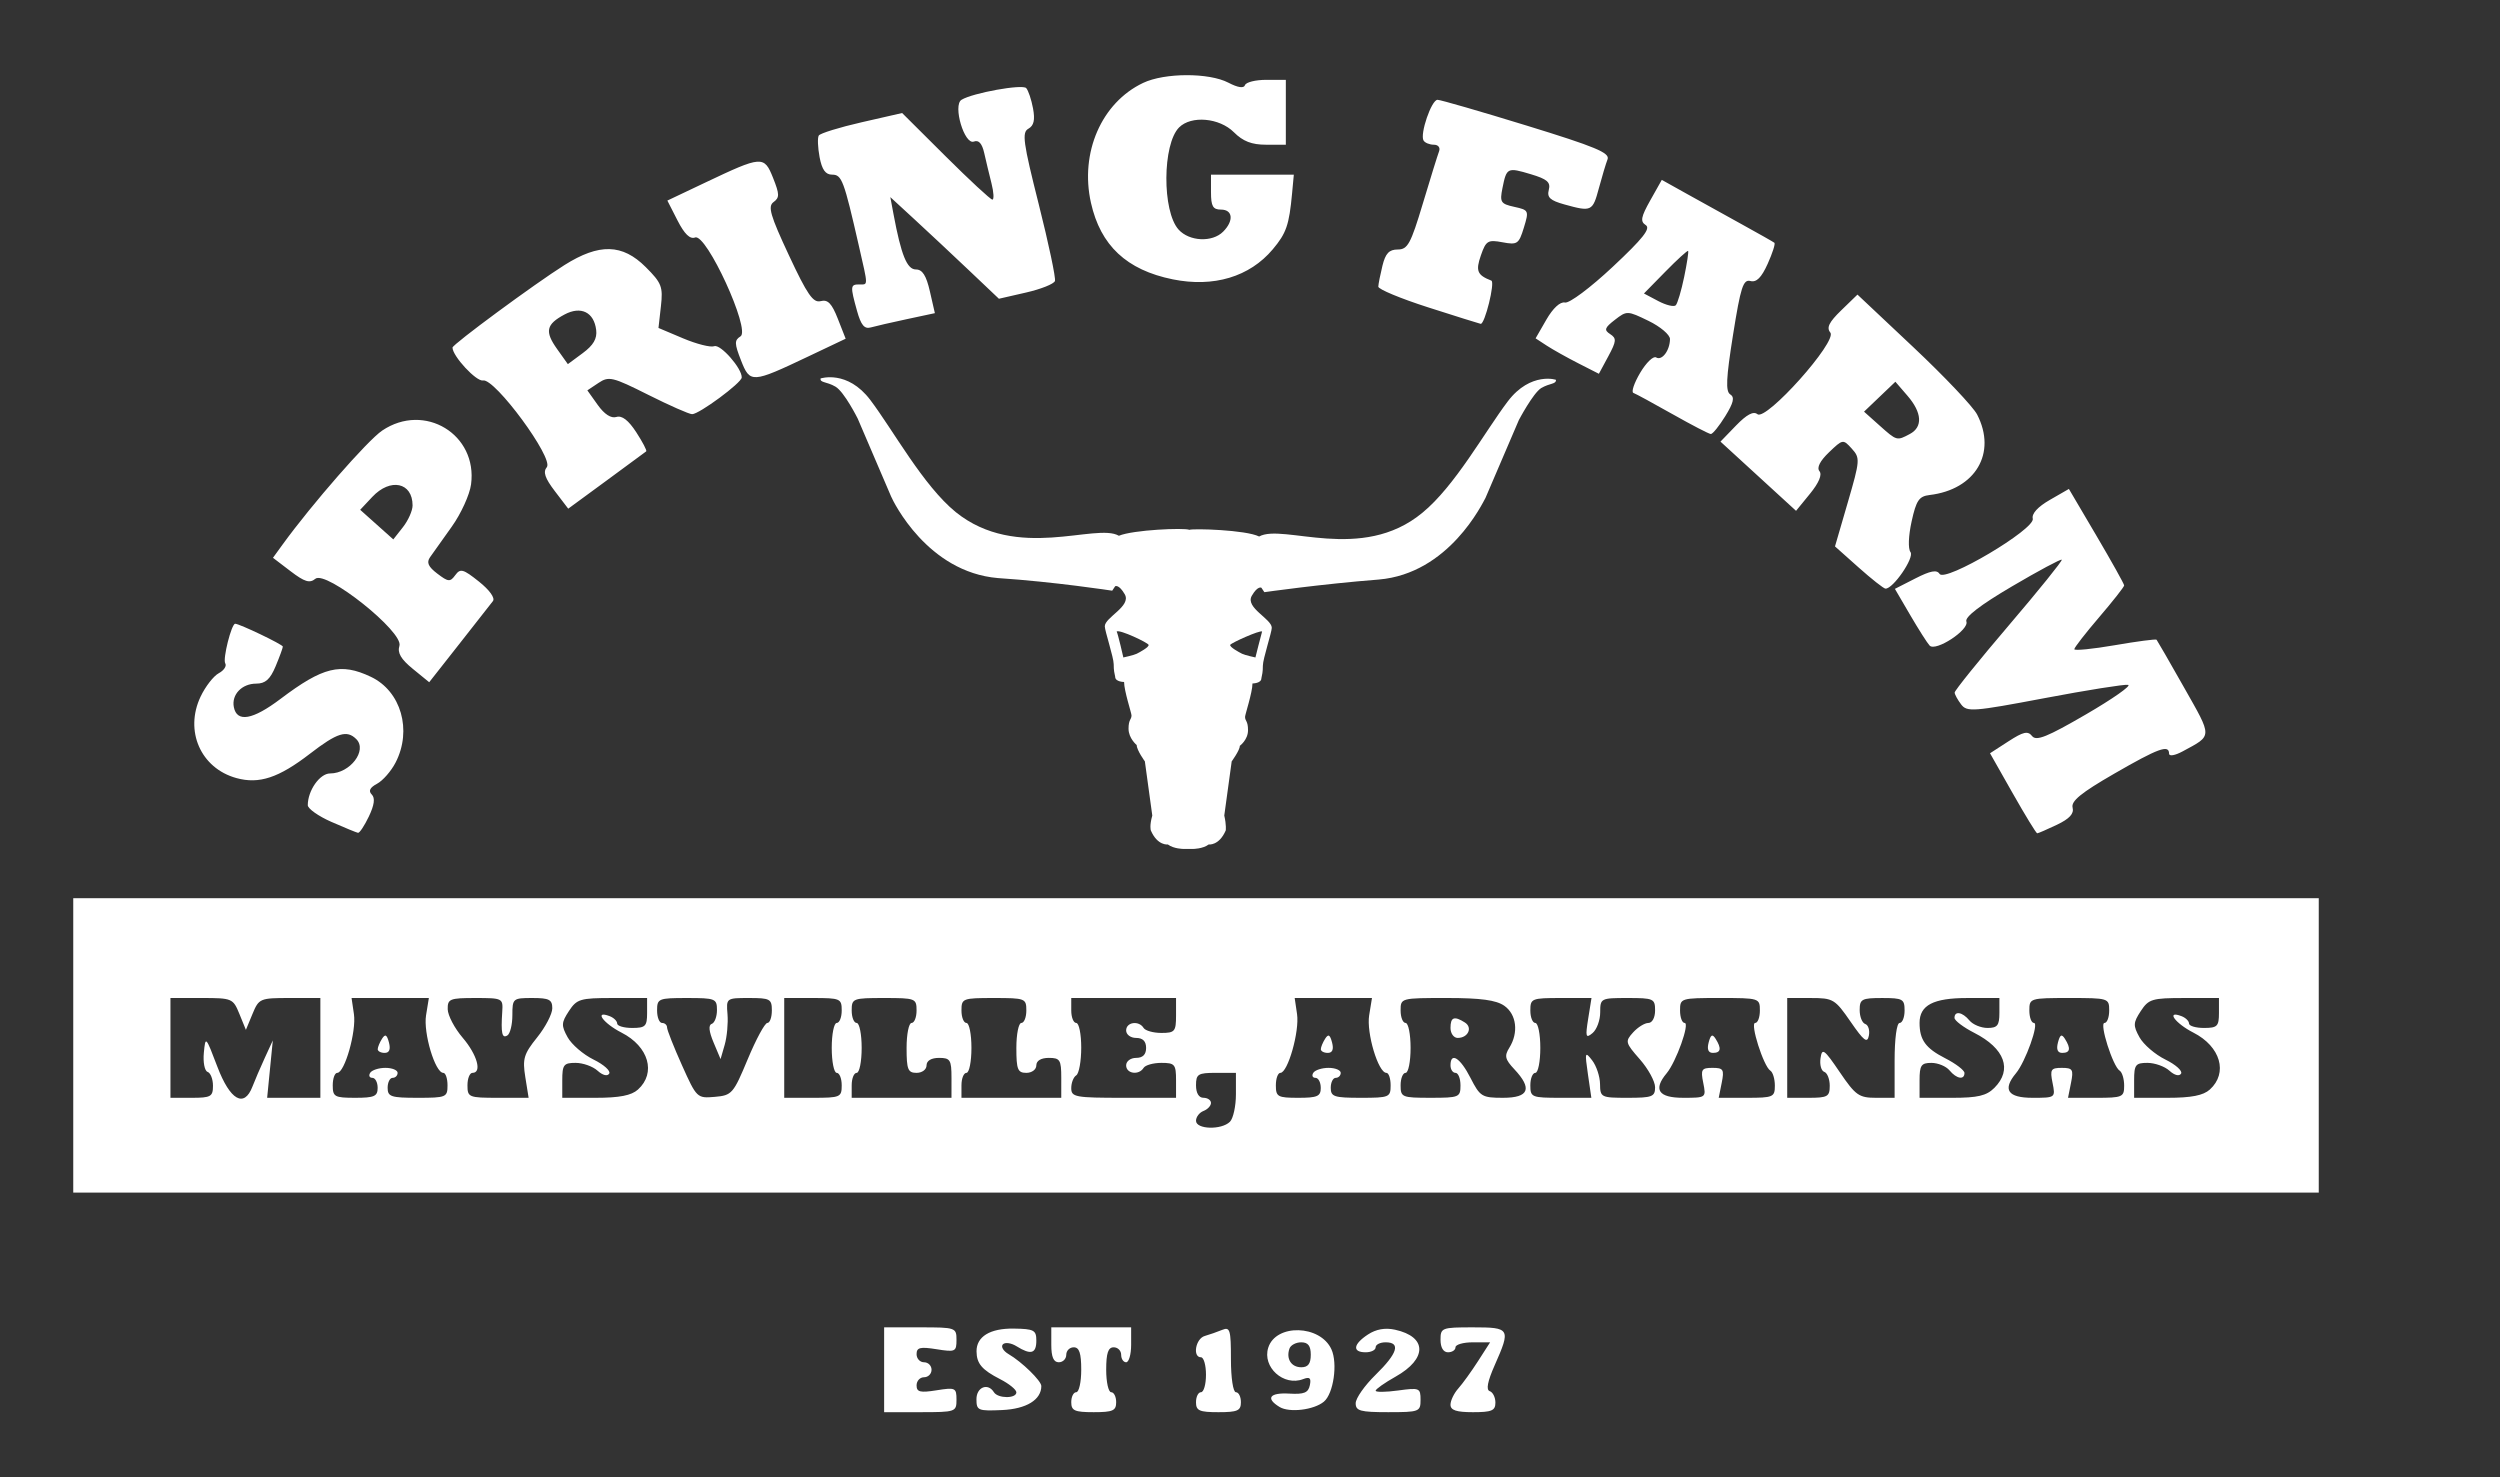 <?xml version="1.0" encoding="UTF-8" standalone="no"?>
<!-- Created with Inkscape (http://www.inkscape.org/) -->

<svg
   version="1.1"
   id="svg997"
   width="668"
   height="394.667"
   viewBox="0 0 668 394.667"
   sodipodi:docname="logo-horns-white.svg"
   inkscape:version="1.1.2 (b8e25be833, 2022-02-05)"
   xmlns:inkscape="http://www.inkscape.org/namespaces/inkscape"
   xmlns:sodipodi="http://sodipodi.sourceforge.net/DTD/sodipodi-0.dtd"
   xmlns="http://www.w3.org/2000/svg"
   xmlns:svg="http://www.w3.org/2000/svg">
  <rect x="0" y="0" width="668" height="394.667" fill="#333333" stroke="none"/>
  <defs
     id="defs1001">
    <rect
       x="78.597"
       y="-100.032"
       width="547.115"
       height="71.452"
       id="rect16468" />
    <rect
       x="85.536"
       y="-127.74"
       width="736.157"
       height="57.309"
       id="rect9886" />
    <rect
       x="153.11"
       y="-145.965"
       width="450.145"
       height="81.659"
       id="rect4232" />
    <rect
       x="78.597"
       y="-100.032"
       width="547.115"
       height="71.452"
       id="rect16468-1" />
  </defs>
  <sodipodi:namedview
     id="namedview999"
     pagecolor="#ffffff"
     bordercolor="#111111"
     borderopacity="1"
     inkscape:pageshadow="0"
     inkscape:pageopacity="0"
     inkscape:pagecheckerboard="1"
     showgrid="false"
     inkscape:zoom="0.97968464"
     inkscape:cx="333.27051"
     inkscape:cy="197.00217"
     inkscape:window-width="1920"
     inkscape:window-height="1009"
     inkscape:window-x="-8"
     inkscape:window-y="-8"
     inkscape:window-maximized="1"
     inkscape:current-layer="g1003" />
  <g
     inkscape:groupmode="layer"
     inkscape:label="Image"
     id="g1003">
    <path
       style="fill:#ffffff;stroke-width:1.333"
       d="m 236.24,366 v -11.333 h 9.667 c 9.434,0 9.667,0.081 9.667,3.349 0,3.161 -0.3,3.301 -5.333,2.496 -4.387,-0.702 -5.333,-0.468 -5.333,1.318 0,1.194 0.9,2.17 2,2.17 1.1,0 2,0.9 2,2 0,1.1 -0.9,2 -2,2 -1.1,0 -2,0.977 -2,2.17 0,1.785 0.946,2.019 5.333,1.318 5.033,-0.805 5.333,-0.664 5.333,2.496 0,3.269 -0.232,3.349 -9.667,3.349 h -9.667 z m 24.667,7.87 c 0,-3.232 3.066,-4.461 4.667,-1.87 1.06,1.715 6,1.743 6,0.034 0,-0.715 -1.95,-2.298 -4.333,-3.519 -4.867,-2.494 -6.283,-4.158 -6.313,-7.42 -0.036,-3.958 3.613,-6.193 9.955,-6.097 5.403,0.082 6.025,0.413 6.025,3.213 0,3.488 -1.455,3.902 -5.291,1.506 -1.423,-0.889 -3.065,-1.119 -3.649,-0.51 -0.583,0.608 0.104,1.786 1.528,2.616 3.545,2.068 8.745,7.14 8.745,8.528 0,3.676 -3.999,6.124 -10.483,6.415 -6.429,0.289 -6.85,0.111 -6.85,-2.896 z m 25.333,0.796 c 0,-1.467 0.6,-2.667 1.333,-2.667 0.733,0 1.333,-2.7 1.333,-6 0,-4.444 -0.519,-6 -2,-6 -1.1,0 -2,0.9 -2,2 0,1.1 -0.9,2 -2,2 -1.397,0 -2,-1.407 -2,-4.667 v -4.667 h 10.667 10.667 v 4.667 c 0,2.567 -0.6,4.667 -1.333,4.667 -0.733,0 -1.333,-0.9 -1.333,-2 0,-1.1 -0.9,-2 -2,-2 -1.481,0 -2,1.556 -2,6 0,3.3 0.6,6 1.333,6 0.733,0 1.333,1.2 1.333,2.667 0,2.272 -0.889,2.667 -6,2.667 -5.111,0 -6,-0.395 -6,-2.667 z m 33.333,0 c 0,-1.467 0.6,-2.667 1.333,-2.667 0.733,0 1.333,-2.1 1.333,-4.667 0,-2.567 -0.6,-4.667 -1.333,-4.667 -2.317,0 -1.441,-4.991 1,-5.693 1.283,-0.369 3.383,-1.103 4.667,-1.631 2.084,-0.858 2.333,-0.018 2.333,7.849 0,4.984 0.579,8.809 1.333,8.809 0.733,0 1.333,1.2 1.333,2.667 0,2.272 -0.889,2.667 -6,2.667 -5.111,0 -6,-0.395 -6,-2.667 z m 22.333,1.281 c -3.819,-2.314 -2.667,-3.888 2.615,-3.575 3.922,0.233 5.056,-0.231 5.469,-2.234 0.399,-1.942 -0.019,-2.321 -1.803,-1.636 -5.196,1.994 -10.96,-3.212 -9.31,-8.409 2.045,-6.443 13.884,-6.131 16.88,0.445 1.72,3.775 0.557,11.854 -2.013,13.987 -2.678,2.222 -9.221,3.009 -11.838,1.423 z m 8.333,-13.948 c 0,-2.396 -0.719,-3.333 -2.556,-3.333 -1.406,0 -2.817,0.75 -3.137,1.667 -0.955,2.738 0.478,5 3.168,5 1.803,0 2.524,-0.952 2.524,-3.333 z m 12,12.937 c 0,-1.318 2.4,-4.74 5.333,-7.604 5.861,-5.723 6.766,-8.667 2.667,-8.667 -1.467,0 -2.667,0.6 -2.667,1.333 0,0.733 -1.2,1.333 -2.667,1.333 -3.631,0 -3.354,-2.155 0.612,-4.754 2.187,-1.433 4.598,-1.859 7.241,-1.278 8.59,1.887 8.651,7.758 0.132,12.547 -2.925,1.644 -5.319,3.333 -5.319,3.752 0,0.419 2.7,0.393 6,-0.06 5.72,-0.784 6,-0.668 6,2.485 0,3.182 -0.329,3.308 -8.667,3.308 -7.452,0 -8.667,-0.336 -8.667,-2.396 z m 25.333,0.396 c 0,-1.1 0.937,-3.05 2.083,-4.333 1.146,-1.283 3.528,-4.583 5.293,-7.333 l 3.21,-5 h -4.626 c -2.545,0 -4.626,0.6 -4.626,1.333 0,0.733 -0.9,1.333 -2,1.333 -1.244,0 -2,-1.259 -2,-3.333 0,-3.214 0.311,-3.333 8.667,-3.333 9.945,0 10.138,0.335 5.817,10.103 -1.928,4.358 -2.359,6.605 -1.333,6.947 0.834,0.278 1.516,1.655 1.516,3.061 0,2.14 -0.976,2.556 -6,2.556 -4.444,0 -6,-0.519 -6,-2 z m -368,-96 V 240 h 300 300 v 39.333 39.333 h -300 -300 z m 309.067,20.4 c 0.88,-0.88 1.6,-4.18 1.6,-7.333 v -5.733 h -5.333 c -4.8,0 -5.333,0.333 -5.333,3.333 0,2.074 0.756,3.333 2,3.333 1.1,0 2,0.619 2,1.375 0,0.756 -0.9,1.721 -2,2.143 -1.1,0.422 -2,1.603 -2,2.625 0,2.315 6.816,2.508 9.067,0.257 z M 56.906,290.111 c 0,-1.772 -0.648,-3.438 -1.44,-3.702 -0.792,-0.264 -1.242,-2.564 -1,-5.111 0.431,-4.533 0.507,-4.454 3.603,3.702 3.413,8.992 7.166,11.125 9.387,5.333 0.633,-1.65 2.116,-5.1 3.295,-7.667 L 72.896,278 l -0.757,7.667 -0.757,7.667 h 7.11 7.11 V 280 266.667 h -8.186 c -7.948,0 -8.237,0.124 -9.949,4.255 l -1.763,4.255 -1.736,-4.255 c -1.692,-4.147 -1.95,-4.255 -10.08,-4.255 H 45.544 V 280 293.333 h 5.681 c 5.119,0 5.681,-0.319 5.681,-3.222 z m 44,0.556 C 100.906,289.2 100.271,288 99.494,288 c -0.777,0 -1.041,-0.6 -0.588,-1.333 0.453,-0.733 2.289,-1.333 4.079,-1.333 1.79,0 3.255,0.6 3.255,1.333 0,0.733 -0.6,1.333 -1.333,1.333 -0.733,0 -1.333,1.2 -1.333,2.667 0,2.37 0.889,2.667 8,2.667 7.644,0 8,-0.148 8,-3.333 0,-1.833 -0.509,-3.333 -1.131,-3.333 -2.174,0 -5.368,-10.668 -4.604,-15.376 l 0.75,-4.624 H 104.263 93.937 l 0.632,4.308 c 0.679,4.626 -2.463,15.692 -4.455,15.692 -0.664,0 -1.208,1.5 -1.208,3.333 0,3.062 0.489,3.333 6,3.333 5.111,0 6,-0.395 6,-2.667 z m 0.02,-10.333 c 0.011,-0.55 0.528,-1.801 1.148,-2.779 0.858,-1.353 1.302,-1.113 1.855,1 0.482,1.844 0.096,2.779 -1.148,2.779 -1.031,0 -1.866,-0.45 -1.855,-1 z m 39.433,7.451 c -0.781,-4.881 -0.4,-6.155 3.163,-10.588 2.228,-2.772 4.05,-6.275 4.05,-7.785 0,-2.313 -0.838,-2.745 -5.333,-2.745 -5.189,0 -5.333,0.124 -5.333,4.588 0,2.523 -0.6,4.959 -1.333,5.412 -1.436,0.888 -1.754,-0.576 -1.374,-6.333 0.237,-3.59 0.087,-3.667 -7.192,-3.667 -6.836,0 -7.429,0.241 -7.38,3 0.03,1.65 1.83,5.077 4,7.616 3.881,4.54 5.229,9.384 2.612,9.384 -0.733,0 -1.333,1.5 -1.333,3.333 0,3.193 0.344,3.333 8.17,3.333 h 8.17 z m 30.108,3.342 c 4.909,-4.443 2.869,-11.506 -4.393,-15.211 -4.89,-2.495 -7.444,-6.039 -3.169,-4.398 1.1,0.422 2,1.303 2,1.958 0,0.655 1.8,1.191 4,1.191 3.556,0 4,-0.444 4,-4 v -4 h -9.303 c -8.561,0 -9.485,0.278 -11.587,3.487 -2.038,3.11 -2.075,3.867 -0.345,7 1.067,1.932 4.185,4.614 6.929,5.96 2.744,1.346 4.626,3.035 4.182,3.754 -0.482,0.779 -1.738,0.464 -3.113,-0.78 C 158.401,284.939 155.76,284 153.801,284 c -3.182,0 -3.562,0.498 -3.562,4.667 v 4.667 h 8.895 c 6.406,0 9.577,-0.618 11.333,-2.207 z M 199.803,283 c 2.215,-5.317 4.569,-9.667 5.232,-9.667 0.663,0 1.205,-1.5 1.205,-3.333 0,-3.07 -0.482,-3.333 -6.104,-3.333 -6.071,0 -6.102,0.024 -5.747,4.333 0.197,2.383 -0.14,6.057 -0.748,8.163 l -1.105,3.829 -1.881,-4.474 c -1.238,-2.945 -1.403,-4.633 -0.481,-4.94 0.77,-0.257 1.4,-1.917 1.4,-3.689 0,-3.049 -0.429,-3.222 -8,-3.222 -7.644,0 -8,0.148 -8,3.333 0,1.833 0.6,3.333 1.333,3.333 0.733,0 1.333,0.544 1.333,1.209 0,0.665 1.791,5.202 3.981,10.082 3.927,8.751 4.046,8.867 8.768,8.458 4.581,-0.397 4.961,-0.833 8.814,-10.082 z m 25.103,7 c 0,-1.833 -0.6,-3.333 -1.333,-3.333 -0.733,0 -1.333,-3 -1.333,-6.667 0,-3.667 0.6,-6.667 1.333,-6.667 0.733,0 1.333,-1.5 1.333,-3.333 0,-3.17 -0.377,-3.333 -7.681,-3.333 h -7.681 V 280 293.333 h 7.681 c 7.304,0 7.681,-0.164 7.681,-3.333 z m 29.333,-2 c 0,-4.8 -0.333,-5.333 -3.333,-5.333 -2.074,0 -3.333,0.756 -3.333,2 0,1.111 -1.185,2 -2.667,2 -2.311,0 -2.667,-0.889 -2.667,-6.667 0,-3.667 0.6,-6.667 1.333,-6.667 0.733,0 1.333,-1.5 1.333,-3.333 0,-3.214 -0.311,-3.333 -8.667,-3.333 -8.356,0 -8.667,0.12 -8.667,3.333 0,1.833 0.6,3.333 1.333,3.333 0.733,0 1.333,3 1.333,6.667 0,3.667 -0.6,6.667 -1.333,6.667 -0.733,0 -1.333,1.5 -1.333,3.333 v 3.333 h 13.333 13.333 z m 29.333,0 c 0,-4.8 -0.333,-5.333 -3.333,-5.333 -2.074,0 -3.333,0.756 -3.333,2 0,1.111 -1.185,2 -2.667,2 -2.311,0 -2.667,-0.889 -2.667,-6.667 0,-3.667 0.6,-6.667 1.333,-6.667 0.733,0 1.333,-1.5 1.333,-3.333 0,-3.214 -0.311,-3.333 -8.667,-3.333 -8.356,0 -8.667,0.12 -8.667,3.333 0,1.833 0.6,3.333 1.333,3.333 0.733,0 1.333,3 1.333,6.667 0,3.667 -0.6,6.667 -1.333,6.667 -0.733,0 -1.333,1.5 -1.333,3.333 v 3.333 h 13.333 13.333 z m 30.667,0.667 c 0,-4.275 -0.329,-4.667 -3.921,-4.667 -2.157,0 -4.292,0.6 -4.745,1.333 -1.273,2.06 -4.667,1.575 -4.667,-0.667 0,-1.111 1.185,-2 2.667,-2 1.778,0 2.667,-0.889 2.667,-2.667 0,-1.778 -0.889,-2.667 -2.667,-2.667 -1.481,0 -2.667,-0.889 -2.667,-2 0,-2.242 3.394,-2.727 4.667,-0.667 0.453,0.733 2.589,1.333 4.745,1.333 3.593,0 3.921,-0.391 3.921,-4.667 v -4.667 h -14 -14 V 270 c 0,1.833 0.6,3.333 1.333,3.333 0.733,0 1.333,2.965 1.333,6.588 0,3.623 -0.6,6.959 -1.333,7.412 -0.733,0.453 -1.333,1.989 -1.333,3.412 0,2.397 1.031,2.588 14,2.588 h 14 z m 38.667,2 C 352.906,289.2 352.271,288 351.494,288 c -0.777,0 -1.041,-0.6 -0.588,-1.333 0.453,-0.733 2.289,-1.333 4.079,-1.333 1.79,0 3.255,0.6 3.255,1.333 0,0.733 -0.6,1.333 -1.333,1.333 -0.733,0 -1.333,1.2 -1.333,2.667 0,2.37 0.889,2.667 8,2.667 7.644,0 8,-0.148 8,-3.333 0,-1.833 -0.509,-3.333 -1.131,-3.333 -2.174,0 -5.368,-10.668 -4.604,-15.376 l 0.75,-4.624 h -10.326 -10.326 l 0.632,4.308 c 0.679,4.626 -2.463,15.692 -4.455,15.692 -0.664,0 -1.208,1.5 -1.208,3.333 0,3.062 0.489,3.333 6,3.333 5.111,0 6,-0.395 6,-2.667 z m 0.02,-10.333 c 0.011,-0.55 0.528,-1.801 1.148,-2.779 0.858,-1.353 1.302,-1.113 1.855,1 0.482,1.844 0.096,2.779 -1.148,2.779 -1.031,0 -1.866,-0.45 -1.855,-1 z M 390.24,290 c 0,-1.833 -0.6,-3.333 -1.333,-3.333 -0.733,0 -1.333,-0.9 -1.333,-2 0,-3.673 2.583,-2.058 5.333,3.333 2.563,5.024 3.068,5.333 8.694,5.333 6.945,0 7.908,-2.435 3.021,-7.637 -2.48,-2.64 -2.693,-3.557 -1.333,-5.735 2.524,-4.042 1.94,-8.919 -1.345,-11.219 -2.165,-1.516 -6.295,-2.076 -15.333,-2.076 -12.306,0 -12.37,0.017 -12.37,3.333 0,1.833 0.6,3.333 1.333,3.333 0.733,0 1.333,3 1.333,6.667 0,3.667 -0.6,6.667 -1.333,6.667 -0.733,0 -1.333,1.5 -1.333,3.333 0,3.185 0.356,3.333 8,3.333 7.644,0 8,-0.148 8,-3.333 z m -2.667,-15.333 c 0,-2.895 0.984,-3.27 3.837,-1.462 2.151,1.363 0.867,4.129 -1.916,4.129 -1.057,0 -1.921,-1.2 -1.921,-2.667 z M 424.289,287 c -0.856,-5.89 -0.776,-6.146 1.14,-3.667 1.133,1.467 2.079,4.317 2.102,6.333 0.041,3.55 0.275,3.667 7.376,3.667 6.581,0 7.333,-0.29 7.333,-2.824 0,-1.553 -1.836,-4.916 -4.081,-7.472 -3.888,-4.429 -3.973,-4.767 -1.793,-7.176 1.258,-1.39 3.095,-2.528 4.081,-2.528 1.024,0 1.793,-1.43 1.793,-3.333 0,-3.152 -0.4,-3.333 -7.333,-3.333 -7.19,0 -7.333,0.075 -7.333,3.837 0,2.11 -0.922,4.602 -2.048,5.537 -1.806,1.498 -1.943,1.044 -1.163,-3.837 l 0.885,-5.537 h -8.17 c -7.826,0 -8.17,0.14 -8.17,3.333 0,1.833 0.6,3.333 1.333,3.333 0.733,0 1.333,3 1.333,6.667 0,3.667 -0.6,6.667 -1.333,6.667 -0.733,0 -1.333,1.5 -1.333,3.333 0,3.192 0.345,3.333 8.151,3.333 h 8.151 z m 30.817,2.333 c -0.715,-3.574 -0.452,-4 2.467,-4 2.919,0 3.181,0.426 2.467,4 l -0.8,4 h 7.5 c 7.063,0 7.5,-0.19 7.5,-3.255 0,-1.79 -0.544,-3.591 -1.209,-4.002 -1.805,-1.116 -5.495,-12.744 -4.044,-12.744 0.689,0 1.252,-1.5 1.252,-3.333 0,-3.278 -0.178,-3.333 -10.667,-3.333 -10.489,0 -10.667,0.056 -10.667,3.333 0,1.833 0.552,3.333 1.226,3.333 1.451,0 -2.266,10.406 -4.8,13.438 -3.663,4.382 -2.199,6.562 4.407,6.562 6.141,0 6.163,-0.017 5.367,-4 z m 1.443,-10.779 c 0.553,-2.113 0.997,-2.353 1.855,-1 1.642,2.591 1.42,3.779 -0.706,3.779 -1.244,0 -1.631,-0.935 -1.148,-2.779 z m 32.357,11.557 c 0,-1.772 -0.659,-3.442 -1.464,-3.71 -0.805,-0.268 -1.255,-1.91 -1,-3.647 0.415,-2.828 0.953,-2.44 5.131,3.708 4.224,6.215 5.141,6.867 9.667,6.87 l 5,0.003 v -10 c 0,-5.778 0.563,-10 1.333,-10 0.733,0 1.333,-1.5 1.333,-3.333 0,-3.062 -0.489,-3.333 -6,-3.333 -5.456,0 -6,0.292 -6,3.222 0,1.772 0.668,3.445 1.486,3.717 0.817,0.272 1.255,1.672 0.973,3.111 -0.417,2.126 -1.332,1.429 -4.883,-3.717 -4.169,-6.041 -4.66,-6.333 -10.654,-6.333 h -6.284 V 280 293.333 h 5.681 c 5.119,0 5.681,-0.319 5.681,-3.222 z m 44,0.556 c 4.856,-4.856 2.78,-10.527 -5.378,-14.689 -2.909,-1.484 -5.289,-3.286 -5.289,-4.004 0,-1.946 2.114,-1.579 4,0.694 0.913,1.1 3.086,2 4.83,2 2.633,0 3.17,-0.677 3.17,-4 v -4 h -8.571 c -9.087,0 -12.762,1.916 -12.762,6.653 0,4.531 1.625,6.775 6.831,9.431 2.843,1.45 5.169,3.225 5.169,3.943 0,1.946 -2.114,1.579 -4,-0.694 -0.913,-1.1 -3.086,-2 -4.83,-2 -2.734,0 -3.17,0.642 -3.17,4.667 v 4.667 h 8.667 c 6.889,0 9.214,-0.547 11.333,-2.667 z m 15.533,-1.333 c -0.715,-3.574 -0.452,-4 2.467,-4 2.919,0 3.181,0.426 2.467,4 l -0.8,4 h 7.5 c 7.063,0 7.5,-0.19 7.5,-3.255 0,-1.79 -0.544,-3.591 -1.209,-4.002 -1.805,-1.116 -5.495,-12.744 -4.044,-12.744 0.689,0 1.252,-1.5 1.252,-3.333 0,-3.278 -0.178,-3.333 -10.667,-3.333 -10.489,0 -10.667,0.056 -10.667,3.333 0,1.833 0.552,3.333 1.226,3.333 1.451,0 -2.266,10.406 -4.8,13.438 -3.663,4.382 -2.199,6.562 4.407,6.562 6.141,0 6.163,-0.017 5.367,-4 z m 1.443,-10.779 c 0.553,-2.113 0.997,-2.353 1.855,-1 1.642,2.591 1.42,3.779 -0.706,3.779 -1.244,0 -1.631,-0.935 -1.148,-2.779 z m 40.585,12.573 c 4.909,-4.443 2.869,-11.506 -4.393,-15.211 -4.89,-2.495 -7.444,-6.039 -3.169,-4.398 1.1,0.422 2,1.303 2,1.958 0,0.655 1.8,1.191 4,1.191 3.556,0 4,-0.444 4,-4 v -4 h -9.303 c -8.561,0 -9.485,0.278 -11.587,3.487 -2.038,3.11 -2.075,3.867 -0.345,7 1.067,1.932 4.185,4.614 6.929,5.96 2.744,1.346 4.626,3.035 4.182,3.754 -0.482,0.779 -1.738,0.464 -3.113,-0.78 C 578.401,284.939 575.76,284 573.801,284 c -3.182,0 -3.562,0.498 -3.562,4.667 v 4.667 h 8.895 c 6.406,0 9.577,-0.618 11.333,-2.207 z M 88.573,219.62 c -3.483,-1.529 -6.333,-3.541 -6.333,-4.471 0,-3.919 3.206,-8.483 5.959,-8.483 5.329,0 10.025,-6.149 7.003,-9.171 -2.524,-2.524 -5.101,-1.713 -12.363,3.89 -8.371,6.458 -13.604,8.192 -19.672,6.516 -9.537,-2.633 -13.917,-12.602 -9.565,-21.772 1.276,-2.689 3.458,-5.498 4.85,-6.243 1.392,-0.745 2.171,-1.936 1.731,-2.647 -0.708,-1.146 1.662,-10.574 2.658,-10.574 1.146,0 12.733,5.556 12.733,6.105 0,0.356 -0.869,2.728 -1.932,5.271 -1.453,3.477 -2.735,4.624 -5.17,4.624 -3.836,0 -6.635,2.921 -5.993,6.254 0.806,4.185 5.026,3.452 12.467,-2.166 11.359,-8.576 16.09,-9.734 24.152,-5.908 8.068,3.829 11.072,14.267 6.596,22.922 -1.181,2.284 -3.405,4.825 -4.943,5.648 -1.922,1.028 -2.366,1.927 -1.42,2.872 0.945,0.945 0.704,2.783 -0.77,5.876 -1.18,2.475 -2.485,4.441 -2.899,4.368 -0.414,-0.073 -3.603,-1.384 -7.086,-2.913 z m 449.223,-7.652 -6.061,-10.698 4.919,-3.183 c 3.99,-2.582 5.183,-2.849 6.318,-1.413 1.118,1.414 4.011,0.251 14.397,-5.785 7.149,-4.155 12.219,-7.71 11.268,-7.899 -0.951,-0.189 -11,1.411 -22.33,3.556 -19.089,3.614 -20.725,3.737 -22.291,1.677 -0.93,-1.222 -1.709,-2.648 -1.733,-3.167 -0.023,-0.52 6.505,-8.62 14.507,-18 8.002,-9.38 14.353,-17.255 14.112,-17.498 -0.24,-0.244 -6.229,2.966 -13.308,7.132 -8.483,4.992 -12.636,8.189 -12.18,9.376 0.844,2.2 -8.201,8.133 -9.814,6.437 -0.612,-0.643 -2.95,-4.316 -5.197,-8.162 l -4.085,-6.993 5.475,-2.793 c 4.028,-2.055 5.734,-2.375 6.453,-1.211 1.453,2.35 25.626,-11.971 24.91,-14.757 -0.339,-1.319 1.33,-3.153 4.558,-5.011 l 5.092,-2.931 7.383,12.545 c 4.061,6.9 7.383,12.856 7.383,13.236 0,0.38 -2.995,4.189 -6.655,8.465 -3.66,4.276 -6.66,8.136 -6.667,8.578 -0.007,0.442 4.859,-0.037 10.812,-1.065 5.953,-1.028 10.98,-1.69 11.171,-1.47 0.191,0.219 3.519,6.003 7.395,12.852 7.579,13.393 7.596,12.639 -0.39,16.963 -2.104,1.139 -3.667,1.403 -3.667,0.618 0,-2.489 -2.868,-1.438 -14.682,5.38 -8.827,5.094 -11.545,7.312 -11.091,9.048 0.423,1.619 -0.817,2.976 -4.191,4.585 -2.636,1.257 -5.008,2.285 -5.272,2.285 -0.264,0 -3.207,-4.814 -6.541,-10.698 z M 110.295,178.712 c -3.176,-2.592 -4.159,-4.285 -3.567,-6.148 1.173,-3.696 -19.624,-20.273 -22.47,-17.911 -1.508,1.252 -2.865,0.837 -6.61,-2.019 l -4.712,-3.594 2.553,-3.519 c 7.845,-10.814 22.729,-27.847 26.634,-30.478 11.299,-7.614 25.535,1.018 23.74,14.396 -0.369,2.752 -2.685,7.826 -5.146,11.275 -2.461,3.45 -5.075,7.126 -5.809,8.169 -0.991,1.41 -0.492,2.536 1.941,4.387 2.946,2.24 3.428,2.28 4.804,0.398 1.35,-1.846 2.094,-1.643 6.324,1.733 2.842,2.268 4.36,4.39 3.728,5.213 -0.587,0.763 -4.657,5.953 -9.046,11.532 l -7.979,10.145 z m -0.055,-43.655 c 0,-6.179 -5.927,-7.435 -10.768,-2.281 l -3.232,3.442 4.425,3.955 4.425,3.955 2.575,-3.273 c 1.416,-1.8 2.575,-4.409 2.575,-5.796 z M 496.608,151.615 490.309,146 l 3.422,-11.758 c 3.281,-11.272 3.325,-11.866 1.067,-14.361 -2.325,-2.569 -2.403,-2.557 -6.099,0.984 -2.407,2.306 -3.314,4.105 -2.539,5.038 0.768,0.925 -0.147,3.108 -2.525,6.021 l -3.73,4.57 -10.097,-9.247 L 459.71,118 l 4.164,-4.304 c 2.844,-2.939 4.652,-3.899 5.702,-3.027 2.318,1.924 21.433,-19.469 19.489,-21.812 -1.077,-1.297 -0.355,-2.77 2.909,-5.933 l 4.341,-4.208 15.005,14.125 c 8.253,7.769 15.886,15.828 16.962,17.909 5.33,10.307 -0.43,20.063 -12.705,21.521 -2.815,0.334 -3.555,1.425 -4.795,7.062 -0.851,3.867 -0.976,7.304 -0.299,8.184 1.118,1.453 -4.663,9.883 -6.696,9.765 -0.485,-0.028 -3.716,-2.578 -7.18,-5.667 z m 13.719,-35.662 c 3.489,-1.867 3.245,-5.7 -0.652,-10.212 L 506.445,102 l -4.188,3.998 -4.188,3.998 4.106,3.669 c 4.659,4.163 4.653,4.161 8.152,2.289 z m -362.074,15.279 c -2.65,-3.474 -3.204,-5.13 -2.145,-6.406 1.931,-2.327 -13.894,-23.827 -17.053,-23.17 -1.769,0.368 -8.148,-6.51 -8.148,-8.784 0,-0.852 22.014,-17.075 29.928,-22.055 9.283,-5.842 15.471,-5.684 21.708,0.553 4.261,4.261 4.642,5.245 4.051,10.48 l -0.651,5.777 6.572,2.777 c 3.615,1.527 7.364,2.473 8.331,2.102 1.665,-0.639 7.453,5.958 7.342,8.367 -0.066,1.441 -11.372,9.794 -13.255,9.794 -0.78,0 -6.056,-2.328 -11.723,-5.172 -9.541,-4.789 -10.525,-5.025 -13.287,-3.182 l -2.983,1.99 2.776,3.898 c 1.777,2.496 3.57,3.651 4.983,3.212 1.487,-0.463 3.217,0.868 5.303,4.077 1.702,2.62 2.902,4.92 2.667,5.111 -0.236,0.191 -5.022,3.715 -10.635,7.832 l -10.207,7.485 z m 11.047,-43.06 c -0.58,-4.772 -4.081,-6.481 -8.468,-4.133 -4.915,2.631 -5.32,4.526 -1.972,9.228 l 2.869,4.029 3.982,-2.944 c 2.848,-2.105 3.87,-3.866 3.589,-6.181 z m 287.607,22.496 c -5.133,-2.902 -9.84,-5.459 -10.46,-5.681 -0.62,-0.223 0.189,-2.635 1.797,-5.361 1.608,-2.726 3.532,-4.58 4.276,-4.12 1.55,0.958 3.67,-1.853 3.7,-4.907 0.011,-1.137 -2.567,-3.325 -5.729,-4.861 -5.654,-2.747 -5.804,-2.752 -9,-0.276 -2.749,2.129 -2.942,2.717 -1.253,3.811 1.748,1.132 1.685,1.872 -0.509,5.947 l -2.507,4.654 -5.49,-2.797 c -3.02,-1.538 -6.825,-3.669 -8.455,-4.734 l -2.965,-1.938 2.885,-5.012 c 1.766,-3.068 3.691,-4.836 4.965,-4.558 1.166,0.255 6.77,-3.935 12.747,-9.53 8.087,-7.57 10.223,-10.269 8.83,-11.162 -1.507,-0.966 -1.286,-2.156 1.227,-6.629 l 3.064,-5.451 6.773,3.777 c 3.725,2.077 10.373,5.761 14.773,8.186 4.4,2.425 8.244,4.604 8.542,4.844 0.298,0.239 -0.511,2.77 -1.797,5.623 -1.662,3.686 -2.995,5.017 -4.603,4.596 -1.934,-0.506 -2.611,1.587 -4.646,14.346 -1.859,11.659 -2.023,15.16 -0.746,15.949 1.224,0.756 0.889,2.22 -1.332,5.813 -1.632,2.641 -3.369,4.79 -3.859,4.775 -0.49,-0.015 -5.091,-2.402 -10.225,-5.304 z m 3.099,-36.651 c 0.759,-3.657 1.235,-6.795 1.057,-6.972 -0.177,-0.177 -2.905,2.309 -6.062,5.526 l -5.739,5.848 3.822,2.024 c 2.102,1.113 4.209,1.619 4.682,1.124 0.473,-0.495 1.48,-3.892 2.239,-7.55 z m -252.007,22.276 c -1.775,-4.519 -1.792,-5.372 -0.127,-6.423 2.74,-1.729 -9.128,-27.569 -12.132,-26.416 -1.37,0.526 -2.851,-0.905 -4.71,-4.547 l -2.711,-5.314 10.141,-4.816 c 15.156,-7.197 15.713,-7.235 18.105,-1.238 1.742,4.368 1.76,5.261 0.128,6.454 -1.58,1.155 -0.896,3.521 4.117,14.25 4.914,10.516 6.463,12.746 8.482,12.218 1.896,-0.496 2.959,0.596 4.57,4.698 l 2.099,5.345 -10.041,4.768 c -15.042,7.143 -15.508,7.17 -17.923,1.022 z m 30.997,-13.229 c -1.832,-6.596 -1.793,-7.064 0.579,-7.064 2.433,0 2.439,0.754 -0.073,-10.251 -4.027,-17.648 -4.566,-19.083 -7.164,-19.083 -1.766,0 -2.717,-1.332 -3.347,-4.689 -0.484,-2.579 -0.58,-5.174 -0.214,-5.767 0.366,-0.593 5.528,-2.188 11.469,-3.545 l 10.803,-2.467 11.622,11.568 c 6.392,6.362 12.011,11.568 12.488,11.568 0.476,0 0.373,-1.95 -0.23,-4.333 -0.603,-2.383 -1.48,-6.038 -1.948,-8.121 -0.575,-2.556 -1.472,-3.55 -2.76,-3.056 -2.527,0.97 -5.687,-9.689 -3.309,-11.159 2.97,-1.835 16.284,-4.241 17.292,-3.124 0.559,0.62 1.378,3.058 1.818,5.417 0.576,3.085 0.23,4.61 -1.234,5.429 -1.775,0.993 -1.421,3.578 2.766,20.203 2.641,10.486 4.587,19.706 4.326,20.489 -0.261,0.783 -3.737,2.171 -7.724,3.085 l -7.25,1.661 -8,-7.59 c -4.4,-4.175 -10.928,-10.285 -14.507,-13.579 l -6.507,-5.988 0.859,4.594 c 2.039,10.902 3.596,14.739 5.982,14.739 1.731,0 2.759,1.61 3.726,5.838 l 1.336,5.838 -7.444,1.591 c -4.095,0.875 -8.458,1.877 -9.697,2.227 -1.688,0.476 -2.606,-0.635 -3.659,-4.428 z m 152.579,-0.947 c -7.333,-2.351 -13.315,-4.84 -13.292,-5.53 0.023,-0.69 0.52,-3.204 1.106,-5.588 0.811,-3.301 1.785,-4.333 4.086,-4.333 2.653,0 3.469,-1.491 6.694,-12.238 2.02,-6.731 3.977,-13.031 4.349,-14 0.381,-0.993 -0.225,-1.762 -1.388,-1.762 -1.135,0 -2.374,-0.501 -2.752,-1.113 -1.041,-1.684 2.108,-10.887 3.725,-10.887 0.778,0 11.502,3.102 23.832,6.894 18.345,5.641 22.27,7.276 21.605,9 -0.447,1.159 -1.496,4.656 -2.332,7.773 -1.651,6.157 -1.959,6.302 -9.168,4.3 -3.856,-1.071 -4.73,-1.882 -4.202,-3.9 0.534,-2.042 -0.42,-2.873 -4.807,-4.187 -6.273,-1.879 -6.476,-1.779 -7.581,3.748 -0.746,3.728 -0.458,4.179 3.172,4.976 3.882,0.853 3.952,1.006 2.551,5.571 -1.341,4.368 -1.737,4.638 -5.71,3.893 -3.892,-0.73 -4.402,-0.422 -5.761,3.477 -1.455,4.173 -0.992,5.298 2.787,6.767 1.049,0.408 -1.757,11.759 -2.855,11.551 -0.399,-0.075 -6.725,-2.061 -14.058,-4.412 z m -68.231,-7.482 c -12.307,-2.496 -19.288,-9.032 -21.843,-20.45 -2.997,-13.392 2.823,-26.758 13.951,-32.038 5.742,-2.725 17.593,-2.756 22.764,-0.06 2.564,1.337 4.14,1.57 4.444,0.658 0.259,-0.777 2.821,-1.413 5.693,-1.413 h 5.222 v 8.667 8.667 h -5.273 c -3.846,0 -6.174,-0.902 -8.606,-3.333 -3.865,-3.865 -11.402,-4.529 -14.64,-1.29 -4.469,4.469 -4.558,22.417 -0.135,27.304 2.876,3.178 8.986,3.464 11.893,0.558 2.909,-2.909 2.619,-5.905 -0.571,-5.905 -2.159,0 -2.667,-0.889 -2.667,-4.667 v -4.667 h 11.066 11.066 l -0.464,5 c -0.784,8.454 -1.54,10.644 -5.159,14.945 -6.191,7.357 -15.804,10.242 -26.74,8.024 z"
       id="path1182" />
    <path
       d="m 402.865,107.267 c -6.146,8.129 -14.078,22.604 -22.801,29.742 -16.259,13.482 -37.275,2.775 -43.622,6.345 -3.569,-1.784 -17.646,-2.181 -18.638,-1.784 -1.388,-0.594 -15.069,0 -18.836,1.587 -6.146,-3.569 -27.163,6.939 -43.622,-6.345 -8.724,-7.138 -16.655,-21.811 -22.801,-29.939 -6.146,-8.129 -13.285,-5.75 -13.285,-5.75 -0.198,1.19 1.587,0.793 3.965,2.181 2.38,1.388 5.948,8.526 5.948,8.526 0,0 8.327,19.431 8.923,20.82 0.594,1.388 9.716,20.224 28.551,21.811 15.069,0.991 30.535,3.371 30.535,3.371 l 0.793,-1.19 c 0,0 0.991,-0.594 2.578,2.181 1.784,3.172 -5.353,6.146 -5.353,8.526 0,1.19 2.38,8.327 2.38,10.113 0,1.784 0.198,2.38 0.397,3.371 0,1.388 2.38,1.388 2.38,1.388 0,2.38 1.983,8.327 1.983,8.923 0,1.19 -0.793,0.991 -0.793,3.569 0,2.578 2.181,4.362 2.181,4.362 0,1.388 2.181,4.362 2.181,4.362 l 1.983,14.474 c -0.793,2.775 -0.397,3.965 -0.397,3.965 1.784,4.164 4.561,3.767 4.561,3.767 1.587,1.19 4.164,1.19 4.164,1.19 h 2.578 c 0,0 2.578,0 4.164,-1.19 0,0 2.775,0.397 4.561,-3.767 0,0 0.198,-1.388 -0.397,-3.965 l 1.983,-14.474 c 0,0 2.181,-2.974 2.181,-4.164 0,0 2.181,-1.587 2.181,-4.164 0,-2.578 -0.793,-2.38 -0.793,-3.569 0,-0.594 1.983,-6.543 1.983,-8.923 0,0 2.38,0 2.38,-1.388 0.198,-0.991 0.397,-1.587 0.397,-3.371 0,-1.784 2.38,-8.923 2.38,-10.113 0,-2.38 -7.138,-5.353 -5.353,-8.526 1.587,-2.775 2.578,-2.181 2.578,-2.181 l 0.793,1.19 c 0,0 15.268,-2.181 30.535,-3.371 18.836,-1.587 27.759,-20.423 28.551,-21.811 0.594,-1.388 8.923,-20.82 8.923,-20.82 0,0 3.767,-7.138 5.948,-8.526 2.38,-1.388 3.965,-0.991 3.965,-2.181 0.392,0 -6.747,-2.379 -12.893,5.751 z m -99.139,67.416 c -0.793,0.397 -3.569,0.991 -3.569,0.991 0,0 -1.388,-6.146 -1.784,-6.939 0.793,-0.594 8.327,2.974 8.526,3.569 0.198,0.594 -2.38,1.983 -3.173,2.38 z m 33.507,-5.948 c -0.198,0.594 -1.784,6.939 -1.784,6.939 0,0 -2.775,-0.594 -3.569,-0.991 -0.793,-0.397 -3.371,-1.784 -3.172,-2.38 0.396,-0.594 7.931,-3.965 8.525,-3.569 z"
       fill="#4d381c"
       fill-rule="evenodd"
       id="path1296"
       style="stroke-width:0.262;fill:#ffffff" />
  </g>
</svg>
